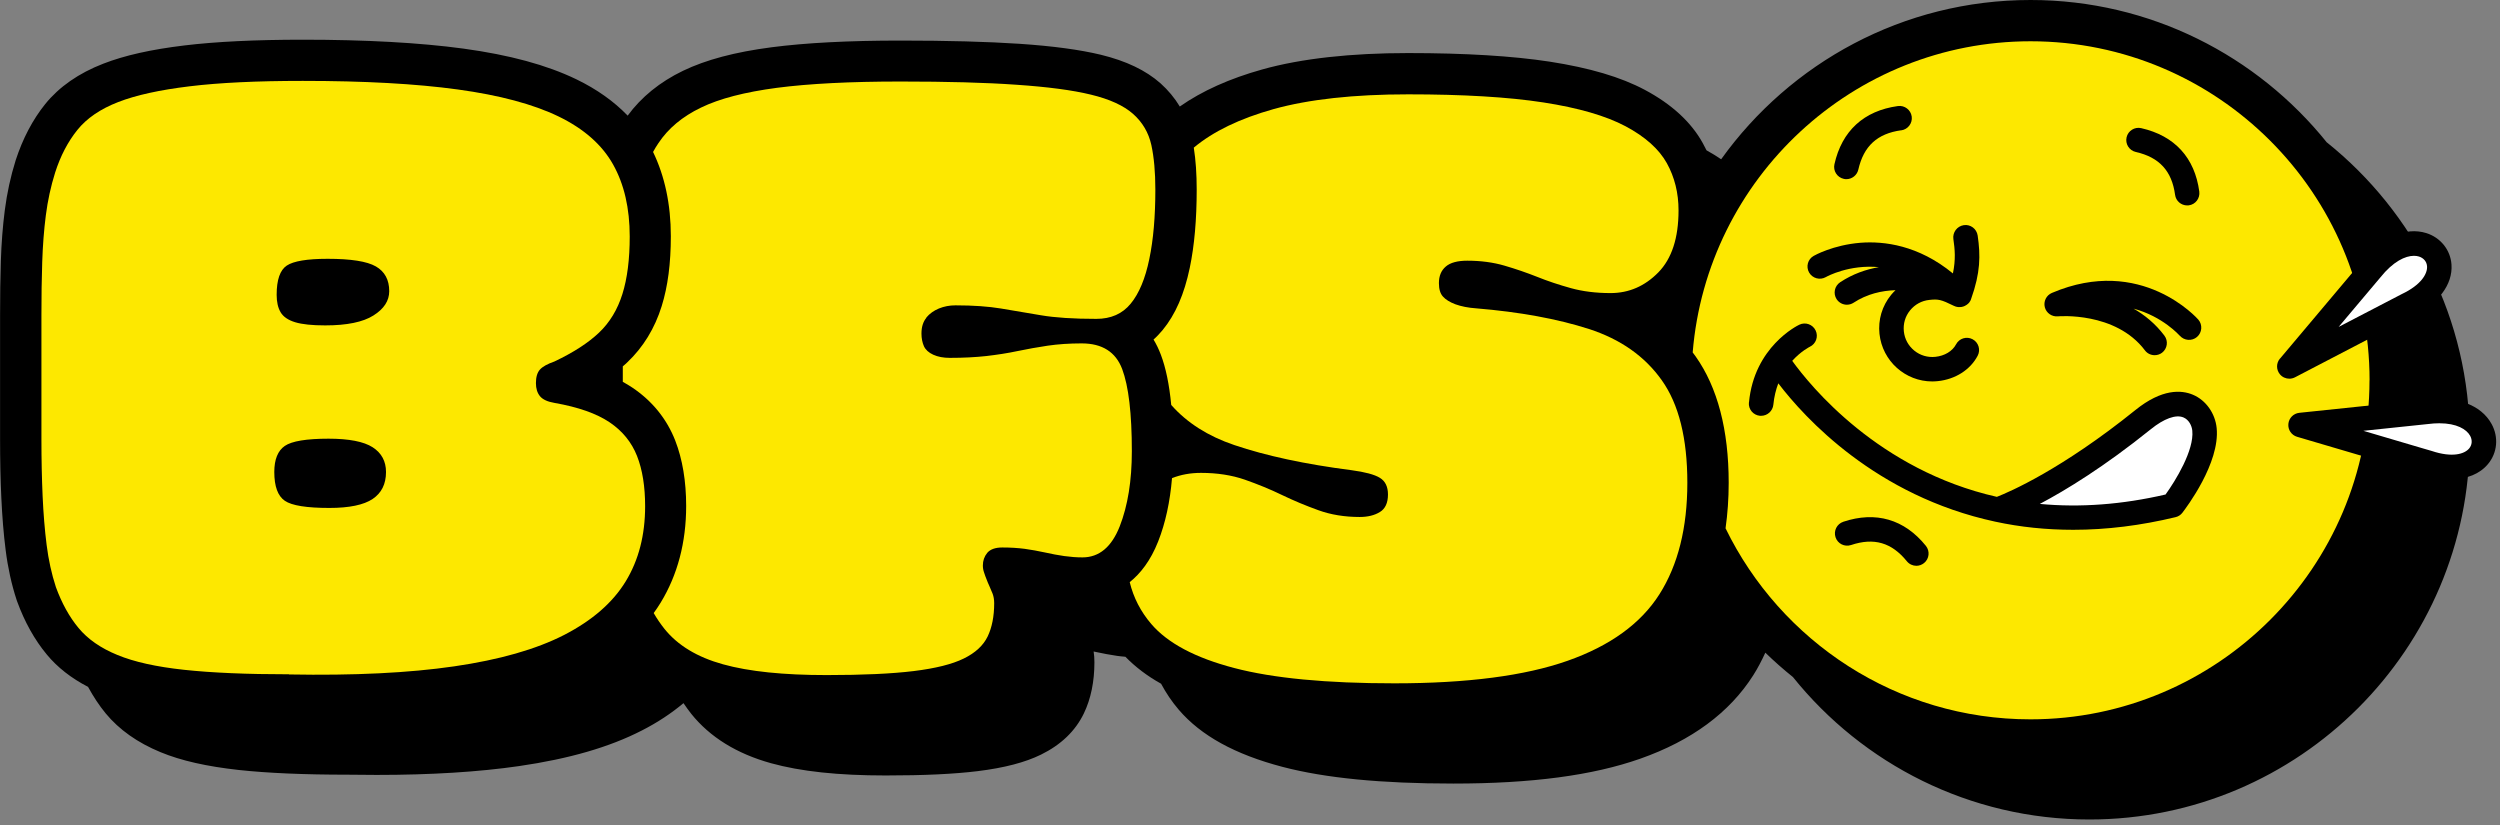 <svg viewBox="0 0 318 105" fill="none" xmlns="http://www.w3.org/2000/svg">
<rect x="0" y="0" width="318" height="105" fill="#808080" stroke="none"/>
<g clip-path="url(#clip0_723_987)">
<path d="M296 18.15C287.13 7.1 273.52 0 258.28 0C242.08 0 227.72 8 218.93 20.26C218.35 19.86 217.72 19.48 217.07 19.12C216.92 18.81 216.76 18.5 216.59 18.2C215.11 15.52 212.62 13.24 209.22 11.43C206.16 9.8 202.2 8.63 197.11 7.84C192.41 7.12 186.35 6.75 179.12 6.75C171.89 6.75 165.57 7.43 160.57 8.83C156.41 9.99 152.89 11.57 150.07 13.55C149.42 12.47 148.6 11.48 147.62 10.6C145.74 8.94 143.25 7.75 140.01 6.96C137.34 6.32 133.96 5.86 129.67 5.57C125.6 5.3 120.52 5.16 114.54 5.16C107.97 5.16 102.46 5.45 98.16 6.01C93.47 6.62 89.78 7.61 86.89 9C83.94 10.42 81.57 12.35 79.84 14.71C78.1 12.9 75.92 11.35 73.32 10.09C69.55 8.27 64.84 6.99 58.93 6.18C53.39 5.43 46.52 5.05 38.51 5.05C32.49 5.05 27.42 5.3 23.46 5.78C19.22 6.29 15.84 7.05 13.14 8.1C10.01 9.31 7.53 11.04 5.75 13.24C4.15 15.23 2.89 17.63 1.99 20.4C1.35 22.44 0.89 24.57 0.61 26.74C0.35 28.77 0.18 30.94 0.11 33.18C0.04 35.31 0.01 37.64 0.01 40.1V55.88C0.01 58.51 0.06 61.02 0.17 63.33C0.28 65.71 0.46 67.96 0.72 69.98C1 72.22 1.47 74.35 2.12 76.33L2.18 76.5C3.13 79.11 4.4 81.38 5.94 83.24C7.3 84.89 9.07 86.27 11.2 87.37C11.87 88.6 12.61 89.73 13.44 90.74C15.16 92.82 17.51 94.48 20.43 95.68C23.04 96.76 26.29 97.49 30.36 97.94C34.05 98.34 38.71 98.54 44.2 98.54C45.46 98.56 46.7 98.57 47.91 98.57C54.82 98.57 60.9 98.19 66 97.45C72.4 96.52 77.51 95.04 81.64 92.92C83.64 91.9 85.4 90.73 86.94 89.44C87.26 89.91 87.58 90.36 87.92 90.79C90.3 93.76 93.71 95.87 98.07 97.08C101.86 98.13 106.63 98.64 112.65 98.64C117.51 98.64 121.34 98.46 124.36 98.09C127.76 97.67 130.39 96.98 132.41 95.99C134.96 94.74 136.79 92.98 137.87 90.74C138.76 88.89 139.21 86.7 139.21 84.24C139.21 83.77 139.18 83.31 139.11 82.87C139.16 82.87 139.2 82.89 139.25 82.9C140.2 83.11 141.16 83.29 142.11 83.43C142.46 83.48 142.8 83.51 143.15 83.54C144.41 84.83 145.91 85.98 147.69 86.97C148.31 88.13 149.05 89.24 149.94 90.28C152.77 93.58 157.09 95.96 163.15 97.55C168.58 98.97 175.68 99.67 184.86 99.67C194.81 99.67 202.58 98.64 208.63 96.51C215.17 94.21 220 90.64 223.01 85.9C223.59 84.99 224.09 84.02 224.55 83.02C225.67 84.11 226.84 85.14 228.06 86.12C236.93 97.16 250.54 104.24 265.77 104.24C292.44 104.24 314.15 82.54 314.15 55.86C314.15 40.61 307.05 27 296 18.13V18.15Z" fill="black"/>
<path d="M301.4 48.38C301.4 72.16 282.05 91.5 258.28 91.5C241.24 91.5 226.49 81.58 219.49 67.2C219.75 65.36 219.89 63.43 219.89 61.41C219.89 54.68 218.47 49.27 215.68 45.33C215.56 45.16 215.44 44.99 215.31 44.83C217.12 22.7 235.69 5.25 258.29 5.25C282.06 5.25 301.41 24.59 301.41 48.37L301.4 48.38Z" fill="#FDE800"/>
<path d="M214.63 61.41C214.63 67.12 213.45 71.86 211.08 75.59C208.71 79.32 204.82 82.14 199.4 84.05C193.98 85.96 186.63 86.92 177.37 86.92C168.72 86.92 161.93 86.27 156.99 84.97C152.05 83.68 148.53 81.81 146.44 79.37C145.1 77.8 144.18 76.03 143.7 74.05C145.06 72.96 146.35 71.33 147.32 68.87C148.25 66.51 148.83 63.81 149.08 60.82C150.18 60.38 151.41 60.15 152.77 60.15C154.82 60.15 156.68 60.44 158.33 61.01C159.98 61.59 161.56 62.23 163.06 62.96C164.58 63.69 166.11 64.33 167.7 64.9C169.27 65.47 171.03 65.76 172.95 65.76C173.98 65.76 174.84 65.55 175.52 65.13C176.2 64.72 176.55 63.97 176.55 62.9C176.55 61.91 176.21 61.2 175.52 60.78C174.84 60.36 173.63 60.04 171.92 59.81C166.02 59.05 161.04 57.98 157 56.61C153.66 55.48 150.98 53.78 148.98 51.51C148.73 48.89 148.29 46.77 147.65 45.09C147.39 44.41 147.09 43.78 146.73 43.19C147.14 42.83 147.52 42.42 147.89 41.98C149.52 40 150.64 37.41 151.34 34.06C151.93 31.24 152.22 27.9 152.22 24.12C152.22 22.13 152.1 20.37 151.85 18.78C154.33 16.71 157.71 15.08 161.99 13.88C166.48 12.63 172.2 12 179.13 12C186.06 12 191.86 12.34 196.32 13.03C200.78 13.72 204.26 14.73 206.77 16.06C209.28 17.4 211.02 18.96 212.02 20.75C213.01 22.54 213.51 24.54 213.51 26.76C213.51 30.27 212.65 32.9 210.94 34.65C209.22 36.4 207.2 37.28 204.86 37.28C203.01 37.28 201.32 37.07 199.81 36.65C198.3 36.23 196.88 35.76 195.54 35.22C194.2 34.69 192.81 34.21 191.37 33.79C189.93 33.37 188.35 33.16 186.63 33.16C185.4 33.16 184.48 33.41 183.91 33.9C183.32 34.4 183.03 35.1 183.03 36.01C183.03 36.78 183.2 37.35 183.55 37.73C183.89 38.11 184.42 38.44 185.14 38.71C185.86 38.97 186.74 39.15 187.76 39.22C193.32 39.68 198.11 40.56 202.12 41.85C206.13 43.15 209.22 45.32 211.38 48.37C213.55 51.42 214.63 55.77 214.63 61.41Z" fill="#FDE800"/>
<path d="M117.83 40.43C117.42 40.92 117.21 41.59 117.21 42.43C117.21 43.04 117.32 43.57 117.52 44.03C117.73 44.49 118.12 44.85 118.71 45.12C119.3 45.39 120 45.52 120.82 45.52C122.54 45.52 124.08 45.44 125.45 45.29C126.82 45.13 128.14 44.93 129.41 44.66C130.68 44.39 131.97 44.17 133.27 43.97C134.57 43.78 136.02 43.68 137.59 43.68C140.2 43.68 141.92 44.77 142.74 46.94C143.56 49.12 143.97 52.6 143.97 57.4C143.97 61.13 143.46 64.32 142.43 66.95C141.4 69.57 139.82 70.9 137.69 70.9C136.93 70.9 136.16 70.84 135.37 70.73C134.58 70.62 133.76 70.46 132.9 70.27C132.04 70.08 131.18 69.93 130.33 69.81C129.47 69.7 128.53 69.64 127.49 69.64C126.6 69.64 125.97 69.87 125.58 70.32C125.2 70.79 125.02 71.32 125.02 71.93C125.02 72.24 125.07 72.54 125.18 72.84C125.28 73.15 125.38 73.43 125.49 73.69C125.59 73.96 125.71 74.25 125.85 74.55C125.98 74.86 126.12 75.18 126.26 75.52C126.39 75.87 126.46 76.26 126.46 76.73C126.46 78.4 126.18 79.81 125.63 80.96C125.08 82.1 124.07 83.04 122.6 83.76C121.12 84.49 118.99 85.02 116.22 85.36C113.44 85.7 109.75 85.87 105.15 85.87C99.66 85.87 95.27 85.42 91.97 84.5C88.68 83.59 86.19 82.08 84.51 79.98C84.02 79.36 83.56 78.7 83.15 77.98C83.47 77.55 83.76 77.1 84.04 76.65C86.19 73.12 87.28 68.99 87.28 64.36C87.28 61.21 86.81 58.41 85.89 56.04C84.81 53.28 82.97 51.01 80.43 49.3C80.05 49.05 79.64 48.8 79.22 48.57V47.66C79.22 47.32 79.22 46.96 79.22 46.6C79.42 46.44 79.6 46.27 79.78 46.1C81.81 44.18 83.29 41.77 84.17 38.93C84.95 36.42 85.33 33.51 85.33 30.04C85.33 26.01 84.56 22.41 83.07 19.33C83.28 18.94 83.51 18.56 83.75 18.21C84.99 16.34 86.79 14.83 89.16 13.69C91.52 12.54 94.75 11.71 98.83 11.17C102.91 10.64 108.14 10.37 114.53 10.37C120.43 10.37 125.35 10.5 129.3 10.78C133.25 11.05 136.4 11.46 138.77 12.04C141.14 12.61 142.93 13.43 144.13 14.49C145.33 15.56 146.1 16.87 146.45 18.44C146.79 20 146.96 21.89 146.96 24.1C146.96 27.53 146.71 30.49 146.19 32.96C145.68 35.44 144.89 37.33 143.83 38.62C142.77 39.92 141.31 40.56 139.45 40.56C136.57 40.56 134.22 40.41 132.4 40.1C130.59 39.8 128.88 39.51 127.31 39.24C125.73 38.98 123.81 38.84 121.54 38.84C120.79 38.84 120.09 38.97 119.43 39.24C118.78 39.51 118.25 39.89 117.83 40.39V40.43Z" fill="#FDE800"/>
<path d="M36.75 85.77C31.4 85.77 26.95 85.58 23.42 85.2C19.88 84.82 17.05 84.19 14.93 83.31C12.8 82.44 11.16 81.29 9.99 79.88C8.82 78.47 7.86 76.73 7.11 74.68C6.56 73 6.17 71.21 5.93 69.31C5.69 67.4 5.52 65.33 5.42 63.08C5.32 60.83 5.27 58.43 5.27 55.87V40.09C5.27 37.69 5.3 35.44 5.37 33.34C5.44 31.24 5.59 29.26 5.83 27.39C6.07 25.52 6.46 23.71 7.01 21.96C7.69 19.83 8.64 18.02 9.84 16.53C11.04 15.04 12.77 13.86 15.04 12.98C17.3 12.1 20.32 11.44 24.1 10.98C27.87 10.52 32.68 10.29 38.51 10.29C46.33 10.29 52.9 10.65 58.22 11.38C63.54 12.11 67.81 13.25 71.04 14.81C74.26 16.37 76.58 18.41 77.99 20.93C79.4 23.45 80.1 26.5 80.1 30.08C80.1 32.98 79.79 35.42 79.17 37.4C78.55 39.38 77.56 41.02 76.19 42.32C74.82 43.62 72.93 44.84 70.53 45.98C69.64 46.29 69.02 46.63 68.68 47.01C68.34 47.39 68.17 47.96 68.17 48.73C68.17 49.42 68.34 49.97 68.68 50.39C69.02 50.81 69.64 51.1 70.53 51.25C73.55 51.78 75.88 52.6 77.53 53.71C79.18 54.82 80.34 56.25 81.03 58C81.72 59.75 82.06 61.89 82.06 64.4C82.06 68.06 81.24 71.25 79.59 73.95C77.94 76.66 75.33 78.92 71.77 80.76C68.2 82.59 63.54 83.92 57.77 84.76C52.01 85.6 45.01 85.94 36.77 85.79L36.75 85.77ZM41.79 55.8C38.98 55.8 37.12 56.11 36.23 56.72C35.34 57.33 34.89 58.44 34.89 60.04C34.89 61.87 35.34 63.09 36.23 63.7C37.12 64.31 39.01 64.61 41.89 64.61C44.43 64.61 46.26 64.23 47.4 63.47C48.53 62.71 49.1 61.57 49.1 60.04C49.1 58.67 48.53 57.62 47.4 56.89C46.27 56.17 44.4 55.8 41.79 55.8ZM41.38 41.39C44.12 41.39 46.17 40.97 47.5 40.13C48.84 39.29 49.51 38.26 49.51 37.04C49.51 35.59 48.94 34.54 47.81 33.89C46.68 33.24 44.63 32.92 41.68 32.92C39.07 32.92 37.34 33.21 36.48 33.78C35.62 34.35 35.19 35.59 35.19 37.5C35.19 38.42 35.36 39.16 35.7 39.73C36.04 40.3 36.66 40.72 37.55 40.99C38.44 41.26 39.71 41.39 41.36 41.39H41.38Z" fill="#FDE800"/>
<path d="M254.1 64.84C260.43 66.21 267.85 66.34 276.37 64.28C276.37 64.28 280.81 58.57 280.41 54.62C280.17 52.23 277.49 49.44 272.6 53.39C261.37 62.43 254.1 64.84 254.1 64.84Z" fill="white"/>
<path d="M291.2 46.62L301.58 34.29C307.94 26.36 314.89 34.69 306.16 38.83L291.2 46.62Z" fill="white"/>
<path d="M307.6 58.48L292.63 54.07L308.66 52.39C318.74 51.09 317.98 61.91 308.81 58.83L307.6 58.47" fill="white"/>
<path d="M278.42 26.12C278.35 26.12 278.28 26.13 278.21 26.13C277.44 26.13 276.77 25.56 276.67 24.78C276.26 21.75 274.67 20.01 271.67 19.33C270.83 19.14 270.31 18.3 270.5 17.47C270.69 16.63 271.53 16.11 272.36 16.3C276.62 17.27 279.17 20.06 279.75 24.37C279.86 25.22 279.27 26.01 278.41 26.12H278.42Z" fill="black"/>
<path d="M277.25 42.69C277.25 42.69 275.11 40.25 271.39 39.26C272.81 40.07 274.17 41.18 275.31 42.69C275.83 43.38 275.69 44.35 275.01 44.87C274.73 45.08 274.4 45.18 274.07 45.18C273.6 45.18 273.13 44.97 272.83 44.56C269.09 39.61 261.83 40.23 261.76 40.24C261 40.31 260.29 39.82 260.1 39.08C259.91 38.34 260.29 37.56 261 37.26C272.39 32.4 279.56 40.58 279.63 40.66C280.19 41.31 280.11 42.3 279.46 42.86C278.81 43.42 277.82 43.34 277.26 42.69H277.25Z" fill="black"/>
<path d="M250.71 38.08C250.71 38.08 250.68 38.16 250.66 38.2C250.62 38.29 250.56 38.37 250.5 38.45V38.47C250.4 38.58 250.3 38.68 250.18 38.76C250.15 38.78 250.13 38.8 250.1 38.81C249.98 38.89 249.86 38.95 249.73 38.99C249.72 38.99 249.7 38.99 249.69 39C249.57 39.04 249.44 39.06 249.3 39.06C249.28 39.06 249.27 39.06 249.25 39.06C249.23 39.06 249.22 39.06 249.2 39.06C249.16 39.06 249.12 39.06 249.08 39.06C249.02 39.06 248.97 39.05 248.91 39.03C248.87 39.03 248.83 39.01 248.79 39C248.77 39 248.74 38.99 248.72 38.98C248.69 38.97 248.66 38.95 248.63 38.94C248.6 38.93 248.57 38.92 248.55 38.91C246.86 38.08 246.55 38.03 245.41 38.15C244.44 38.25 243.58 38.72 242.96 39.48C242.34 40.24 242.07 41.18 242.17 42.15C242.27 43.12 242.74 43.98 243.5 44.6C244.25 45.21 245.2 45.49 246.17 45.39C247.36 45.27 248.35 44.67 248.81 43.8C249.21 43.04 250.15 42.75 250.91 43.15C251.67 43.55 251.96 44.49 251.56 45.25C250.62 47.04 248.72 48.25 246.49 48.48C246.25 48.5 246.02 48.52 245.78 48.52C242.37 48.52 239.44 45.94 239.07 42.47C238.88 40.68 239.4 38.92 240.54 37.52C240.72 37.3 240.91 37.1 241.11 36.91C239.36 36.97 237.49 37.38 235.77 38.51C235.51 38.68 235.21 38.76 234.92 38.76C234.41 38.76 233.92 38.51 233.62 38.06C233.15 37.34 233.35 36.38 234.07 35.9C235.68 34.84 237.37 34.26 239 33.98C235.21 33.63 232.43 35.14 232.24 35.25C231.49 35.67 230.55 35.41 230.12 34.67C229.69 33.92 229.95 32.97 230.7 32.55C230.8 32.49 233.17 31.16 236.65 30.88C239.63 30.65 244.01 31.17 248.41 34.78C248.78 33.01 248.66 31.72 248.47 30.41C248.35 29.56 248.94 28.77 249.79 28.64C250.64 28.51 251.43 29.1 251.56 29.96C251.93 32.52 251.92 34.67 250.72 38.04C250.72 38.06 250.7 38.07 250.69 38.09L250.71 38.08Z" fill="black"/>
<path d="M234.46 66.37C238.6 64.99 242.24 66.05 244.97 69.43C245.51 70.1 245.41 71.08 244.74 71.62C244.45 71.85 244.11 71.97 243.76 71.97C243.31 71.97 242.86 71.77 242.55 71.39C240.62 69.01 238.37 68.35 235.45 69.33C234.63 69.6 233.75 69.16 233.48 68.34C233.21 67.52 233.65 66.64 234.47 66.37H234.46Z" fill="black"/>
<path d="M222.46 51.2C222.38 52.06 223.01 52.81 223.87 52.89C223.92 52.89 223.97 52.89 224.02 52.89C224.81 52.89 225.49 52.28 225.57 51.48C225.67 50.45 225.9 49.55 226.2 48.76C229.56 53.16 238.6 63.08 253.77 66.35C256.99 67.05 260.32 67.39 263.72 67.39C267.95 67.39 272.3 66.85 276.74 65.78C277.08 65.7 277.39 65.5 277.6 65.22C278.09 64.58 282.4 58.89 281.96 54.45C281.77 52.56 280.58 50.9 278.94 50.21C277.47 49.59 275 49.43 271.62 52.16C262.22 59.73 255.61 62.57 254 63.2C238.93 59.79 230.25 49.06 227.97 45.9C229.09 44.66 230.19 44.12 230.21 44.11C230.99 43.74 231.32 42.81 230.95 42.04C230.58 41.26 229.65 40.93 228.88 41.3C228.64 41.41 223.13 44.11 222.47 51.19L222.46 51.2ZM259.48 64.09C262.79 62.34 267.64 59.38 273.58 54.6C275.26 53.24 276.78 52.69 277.74 53.1C278.43 53.39 278.8 54.15 278.86 54.78C279.11 57.27 276.73 61.14 275.46 62.9C269.95 64.18 264.6 64.58 259.48 64.1V64.09Z" fill="black"/>
<path d="M241.84 16.57C238.79 16.99 237.06 18.58 236.38 21.57C236.22 22.29 235.57 22.79 234.86 22.79C234.75 22.79 234.63 22.78 234.52 22.75C233.68 22.56 233.15 21.73 233.34 20.89C234.29 16.65 237.08 14.09 241.41 13.49C242.26 13.37 243.05 13.97 243.17 14.82C243.29 15.67 242.69 16.46 241.84 16.58V16.57Z" fill="black"/>
<path d="M290.01 45.61C289.53 46.18 289.52 47.01 289.99 47.59C290.29 47.97 290.75 48.17 291.21 48.17C291.45 48.17 291.7 48.11 291.93 47.99L306.89 40.2C310.14 38.66 312.01 36.2 311.83 33.65C311.7 31.79 310.44 30.22 308.63 29.65C305.97 28.82 302.89 30.18 300.39 33.3L290.03 45.6L290.01 45.61ZM297.46 41.6L302.78 35.29C304.41 33.25 305.96 32.54 307.05 32.54C307.29 32.54 307.5 32.57 307.69 32.63C308.29 32.82 308.68 33.28 308.72 33.87C308.79 34.81 307.98 36.24 305.5 37.41L297.46 41.59V41.6Z" fill="black"/>
<path d="M291.08 53.93C291.01 54.67 291.48 55.35 292.19 55.56L308.37 60.33C309.59 60.74 310.77 60.94 311.85 60.94C313.79 60.94 315.42 60.29 316.47 59.03C317.67 57.6 317.85 55.6 316.93 53.93C315.59 51.48 312.43 50.33 308.46 50.84L292.47 52.51C291.73 52.59 291.15 53.18 291.08 53.92V53.93ZM300.62 54.8L308.82 53.94C309.35 53.87 309.83 53.84 310.28 53.84C312.5 53.84 313.75 54.61 314.2 55.43C314.5 55.98 314.46 56.58 314.08 57.04C313.47 57.77 311.9 58.23 309.31 57.36L308.04 56.99L300.62 54.8Z" fill="black"/>
</g>
<defs>
<clipPath id="clip0_723_987">
<rect width="317.51" height="104.25" fill="white"/>
</clipPath>
</defs>
</svg>
